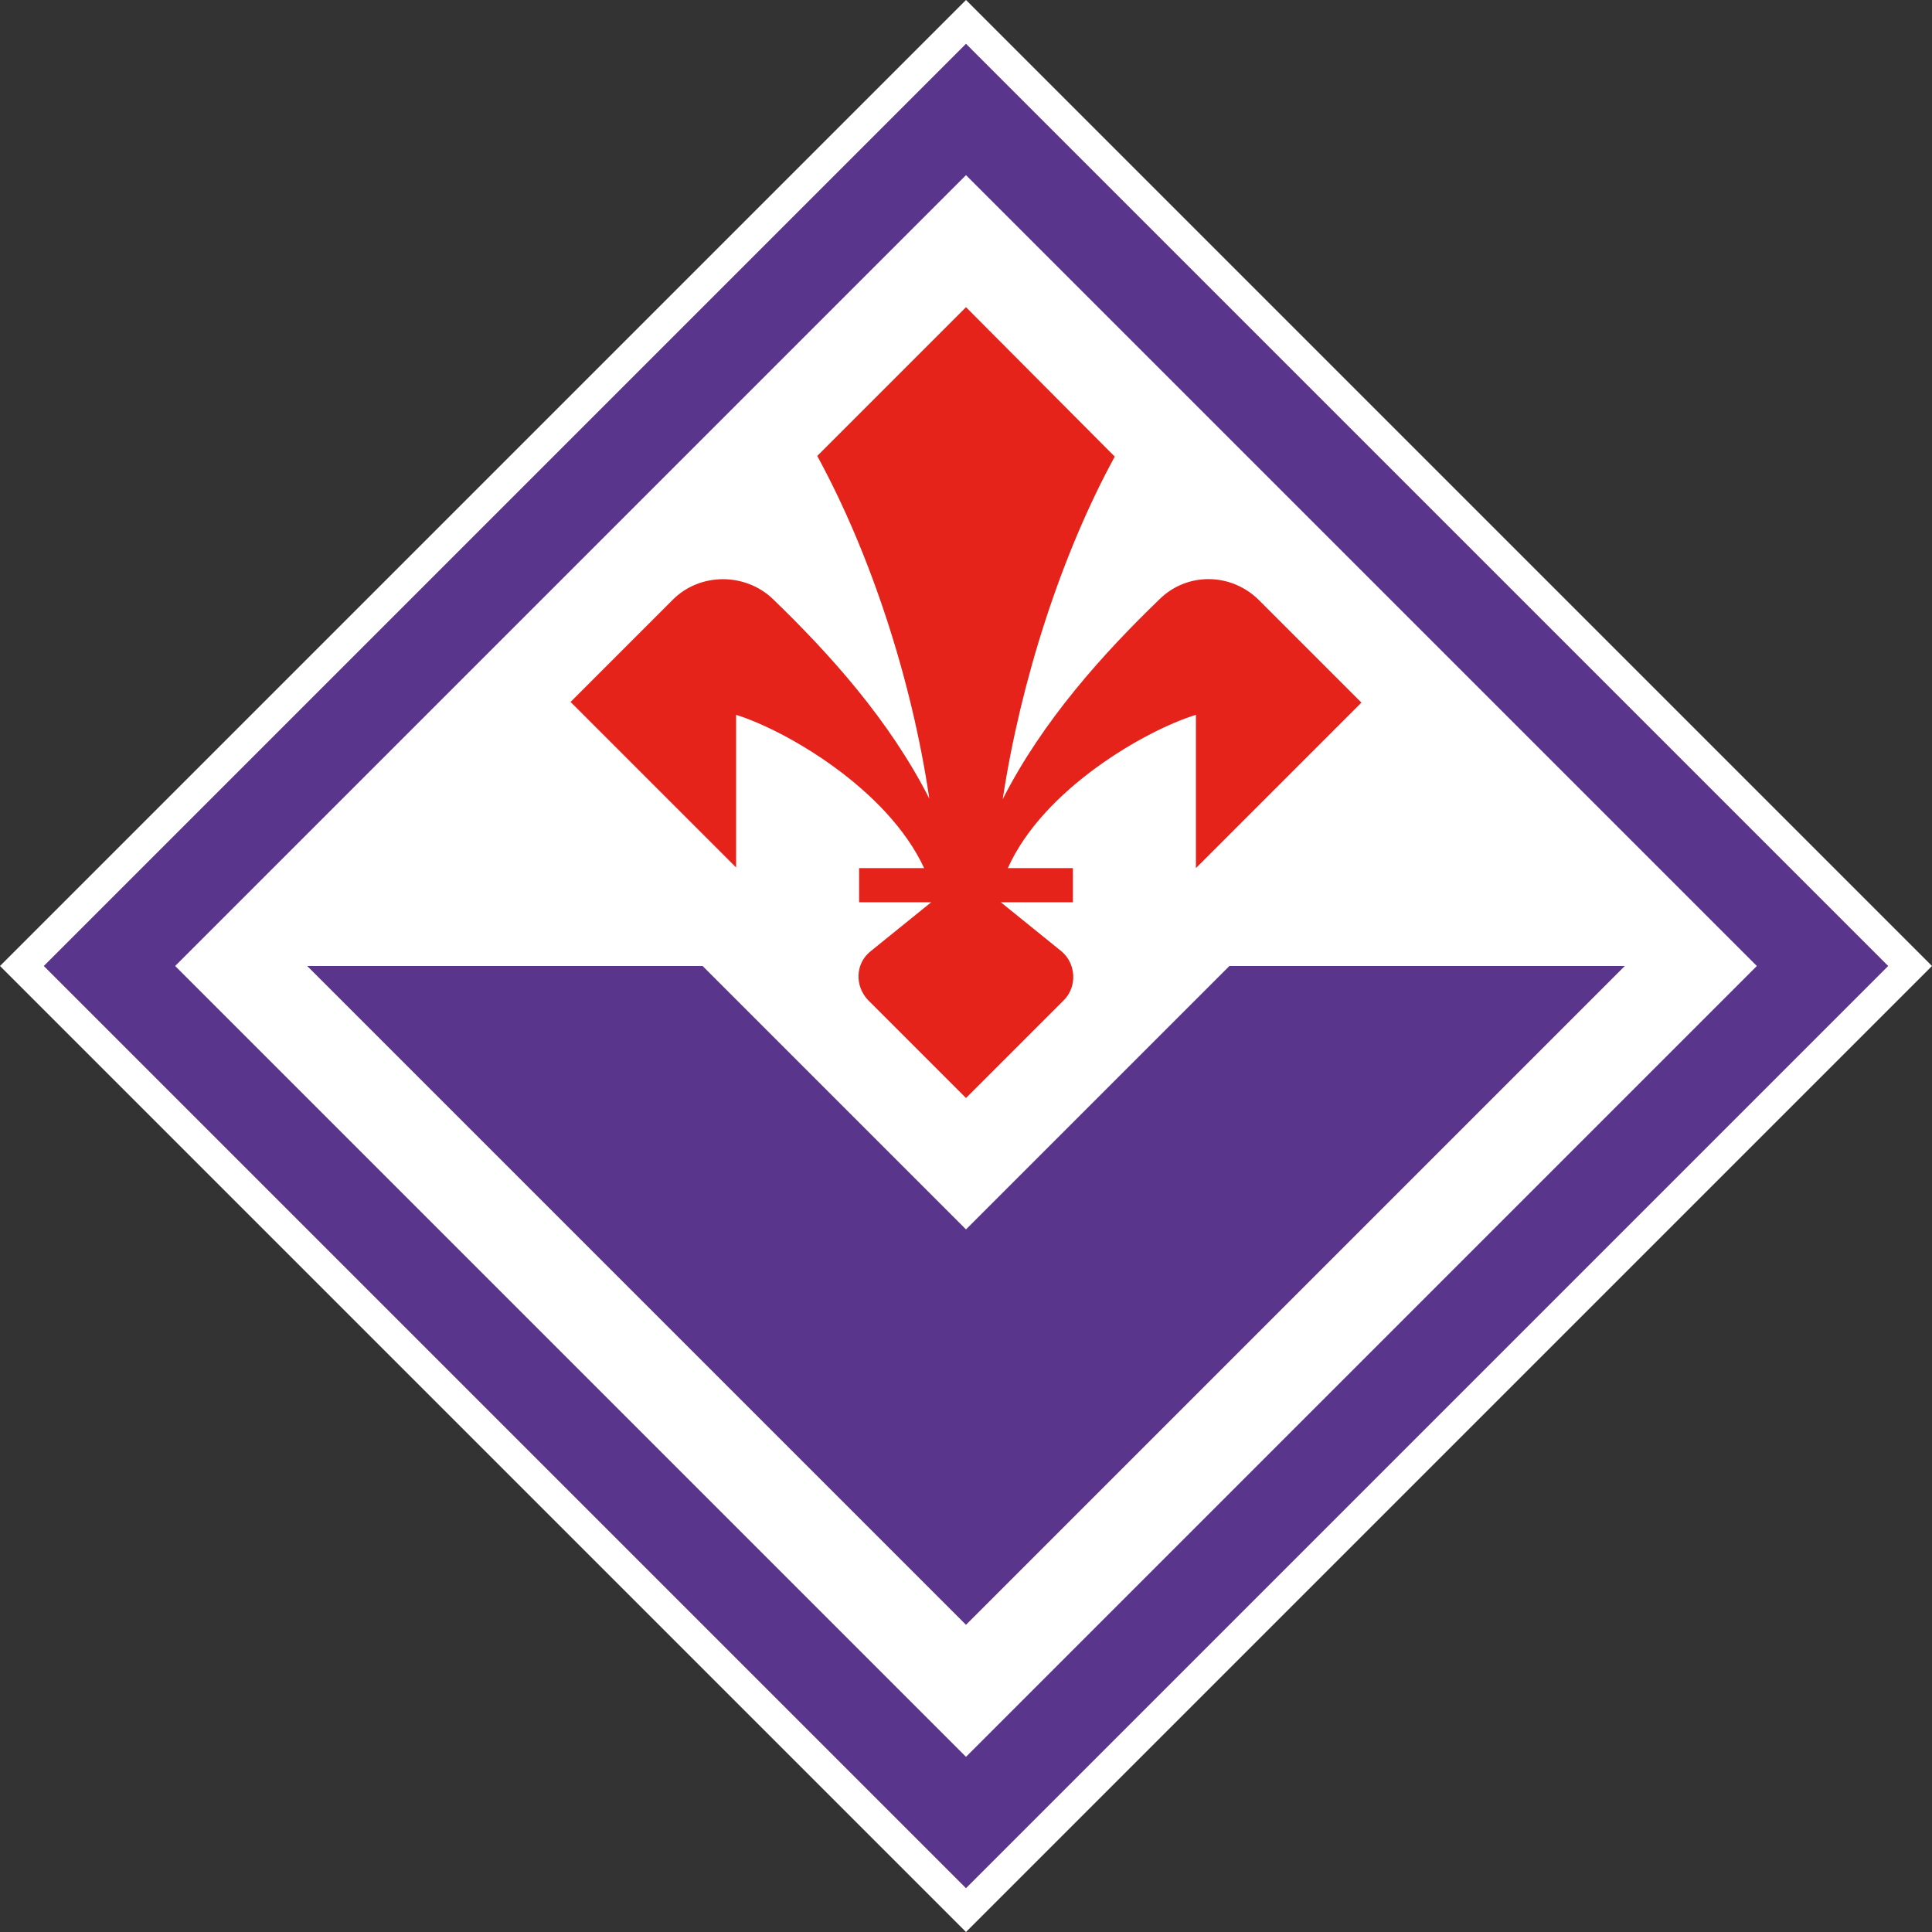 <?xml version="1.0" encoding="utf-8"?>
<!-- Generator: Adobe Illustrator 28.5.0, SVG Export Plug-In . SVG Version: 9.03 Build 54727)  -->
<svg version="1.0" id="Livello_1" xmlns="http://www.w3.org/2000/svg" xmlns:xlink="http://www.w3.org/1999/xlink" x="0px" y="0px"
	 viewBox="0 0 300 300" style="enable-background:new 0 0 300 300;" xml:space="preserve">
<rect x="0" y="0" width="300" height="300" fill="#333333" stroke="none"/>
<style type="text/css">
	.st0{fill:#FFFFFF;}
	.st1{fill:#59358C;}
	.st2{fill:#E5231B;}
</style>
<g>
	<polygon class="st0" points="150,0 0,150 150,300 300,150 	"/>
	<polygon class="st1" points="150,6.8 6.8,150 150,293.2 293.2,150 	"/>
	<polyline class="st0" points="150,27.2 272.8,150 150,272.8 27.2,150 150,27.2 	"/>
	<path class="st2" d="M211.4,109.1l-15.9-15.9c-4.3-4.3-11.2-4.4-15.5-0.1c-8.7,8.4-18.1,18.8-24.3,31c2.8-18.4,9.1-38,17.4-53.2
		L150,47.7l-23.1,23.1c8.3,15.2,14.7,34.8,17.4,53.2c-6.2-12.2-15.5-22.5-24.3-31c-4.3-4.1-11.3-4.1-15.5,0.1l-15.9,15.9l25.7,25.7
		V111c7.7,2.4,23.5,11.5,29.2,23.8h-10.1v5.3h11.2l-9.4,7.6c-2.4,1.9-2.5,5.4-0.4,7.6l15.2,15.2l15.2-15.2c2.1-2.1,1.9-5.7-0.4-7.6
		l-9.4-7.6h11.2v-5.3h-10.1c5.5-12.3,21.4-21.4,29.2-23.8v23.8L211.4,109.1z"/>
	<polygon class="st1" points="47.7,150 109.1,150 150,190.9 190.9,150 252.3,150 150,252.3 	"/>
</g>
</svg>
